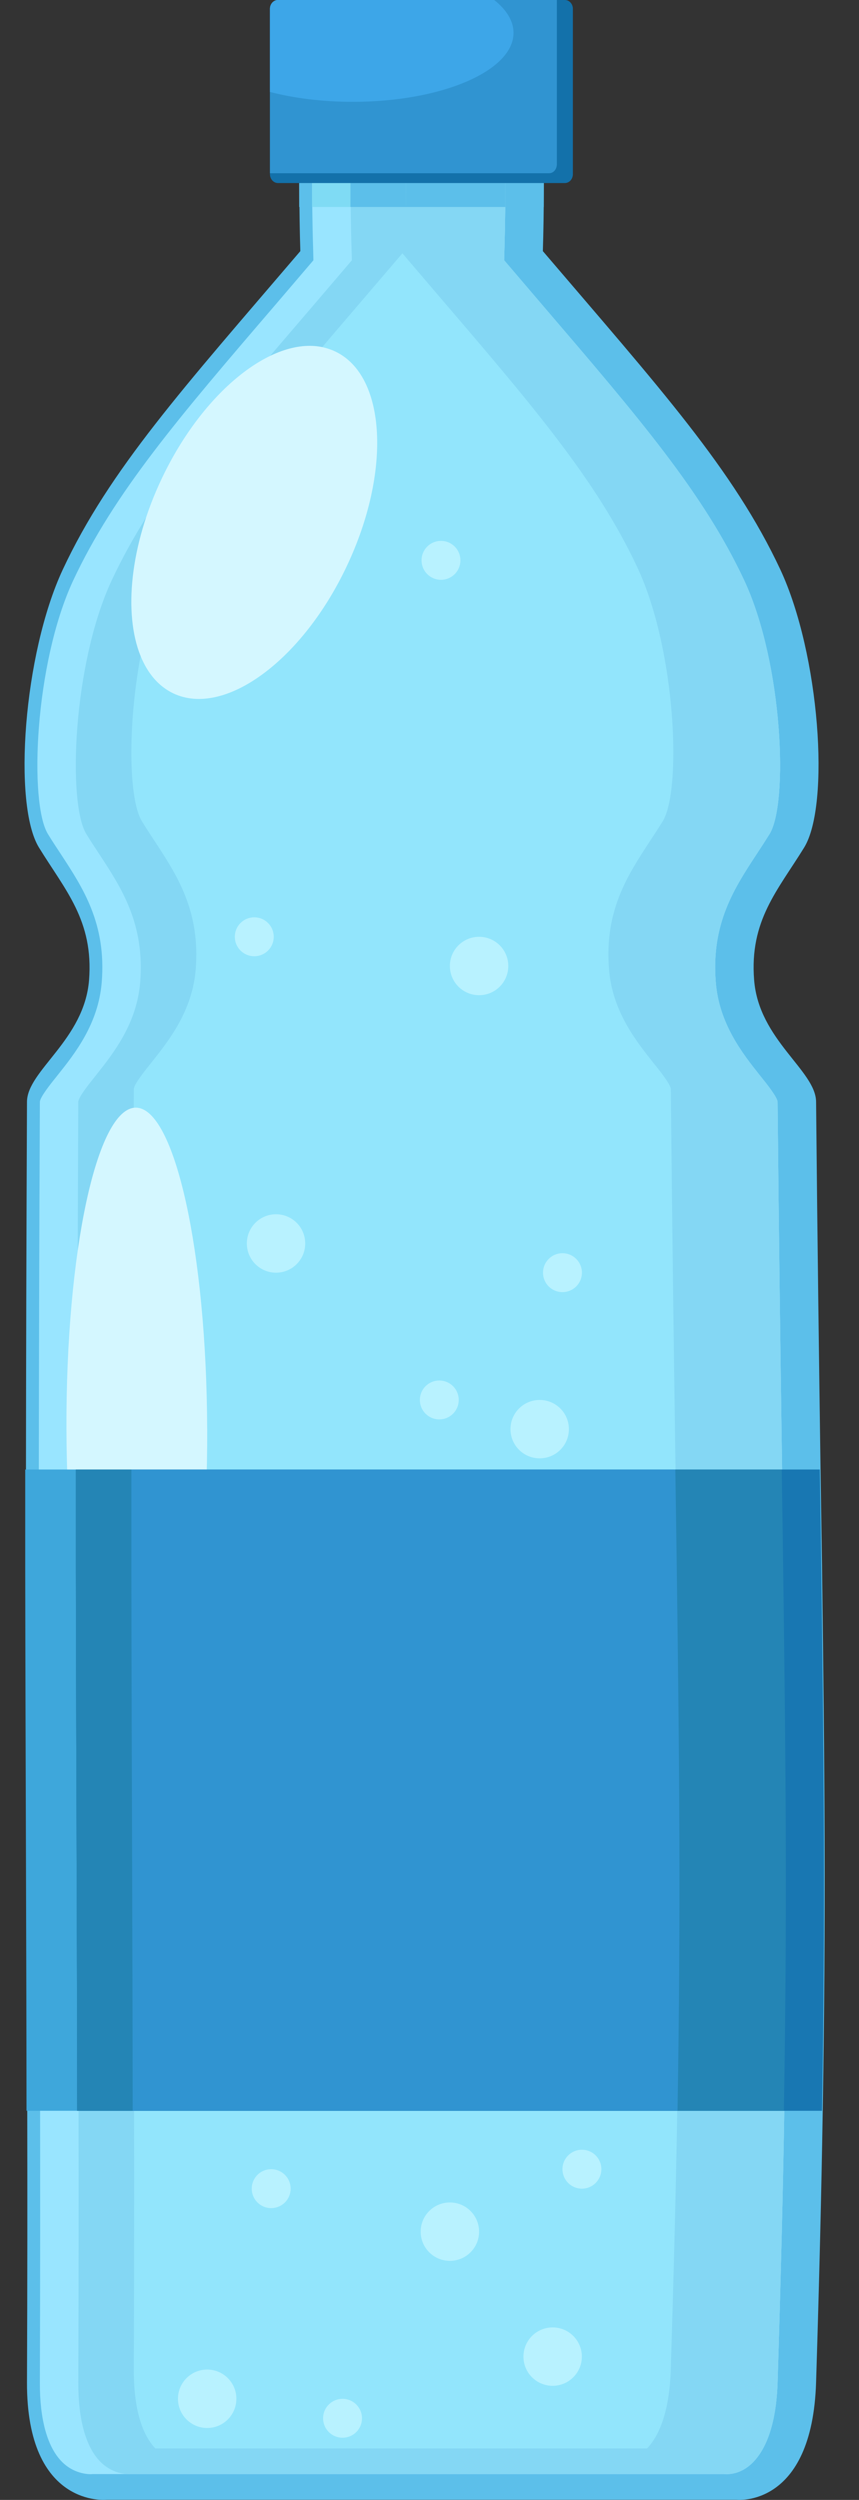 <svg width="22" height="64" viewBox="0 0 22 64" fill="none" xmlns="http://www.w3.org/2000/svg">
<rect x="0" y="0" width="22" height="64" fill="#333333" stroke="none"/>
<g clip-path="url(#clip0_30_3794)">
<path d="M21.071 54.037C21.038 56.094 20.983 58.351 20.901 60.989C20.801 64.216 18.86 63.997 18.86 63.997H2.732C2.732 63.997 0.681 64.215 0.691 60.989C0.702 58.414 0.702 56.152 0.698 54.037C0.695 49.274 0.672 45.251 0.665 40.084V37.622C0.668 34.9 0.675 31.837 0.691 28.208C0.695 27.406 2.16 26.623 2.281 25.089C2.399 23.564 1.669 22.79 0.998 21.698C0.324 20.603 0.6 16.742 1.607 14.583C2.809 12.012 4.698 9.934 7.692 6.429C7.676 5.934 7.669 5.415 7.667 4.914C7.657 3.424 7.692 2.106 7.692 2.106H13.903C13.903 2.106 13.938 3.424 13.928 4.914C13.926 5.415 13.919 5.934 13.903 6.429C16.895 9.934 18.782 12.012 19.986 14.583C20.992 16.742 21.269 20.603 20.595 21.698C19.923 22.79 19.193 23.564 19.314 25.089C19.433 26.623 20.895 27.407 20.901 28.208C20.936 31.916 20.978 34.961 21.015 37.622C21.029 38.478 21.041 39.296 21.053 40.084C21.12 45.207 21.157 49.014 21.071 54.037H21.071Z" fill="#5CBFEA"/>
<path d="M20.087 54.028C20.054 56.054 19.998 58.322 19.916 60.969C19.867 62.663 19.246 63.303 18.665 63.339C18.645 63.342 18.629 63.342 18.609 63.342L18.534 63.339H2.367L2.334 63.342C2.222 63.342 1.881 63.32 1.589 63.027C1.214 62.65 1.017 61.947 1.021 60.992C1.03 58.414 1.03 56.152 1.027 54.038C1.024 51.536 1.017 49.238 1.011 46.87C1.004 44.73 0.998 42.537 0.994 40.084V37.621C0.998 34.899 1.004 31.84 1.021 28.212C1.021 28.093 1.293 27.752 1.474 27.528C1.917 26.973 2.521 26.212 2.606 25.142C2.725 23.644 2.127 22.735 1.553 21.858C1.444 21.694 1.336 21.53 1.228 21.353C0.742 20.565 0.883 16.989 1.874 14.862C2.925 12.616 4.563 10.705 7.042 7.816L8.027 6.663L8.021 6.411C7.978 5.097 7.994 3.594 8.007 2.763H12.932C12.945 3.594 12.958 5.097 12.919 6.411L12.912 6.663L13.91 7.832C16.379 10.715 18.011 12.619 19.062 14.862C20.053 16.99 20.195 20.565 19.709 21.353C19.6 21.527 19.492 21.695 19.383 21.859C18.808 22.735 18.211 23.645 18.332 25.142C18.415 26.212 19.019 26.974 19.462 27.532C19.642 27.755 19.915 28.097 19.915 28.215C19.948 31.672 19.987 34.558 20.023 37.09L20.036 38.003C20.046 38.725 20.056 39.421 20.066 40.094C20.132 45.025 20.171 48.91 20.085 54.028L20.087 54.028Z" fill="#99E5FF"/>
<path d="M20.087 54.028C20.054 56.054 19.998 58.322 19.916 60.969C19.886 62.02 19.637 62.663 19.308 63.011C19.111 63.225 18.885 63.326 18.665 63.339H3.352L3.316 63.342C3.302 63.342 3.286 63.342 3.263 63.339C3.122 63.333 2.83 63.283 2.574 63.027C2.199 62.65 2.002 61.947 2.006 60.992C2.015 58.414 2.015 56.152 2.012 54.038C2.009 51.536 2.002 49.238 1.995 46.87C1.989 44.73 1.982 42.537 1.979 40.084V37.621C1.982 34.899 1.989 31.84 2.005 28.212C2.005 28.093 2.278 27.752 2.458 27.528C2.898 26.973 3.505 26.212 3.591 25.142C3.709 23.644 3.112 22.735 2.537 21.858C2.429 21.694 2.32 21.53 2.212 21.353C1.726 20.565 1.867 16.989 2.859 14.862C3.909 12.616 5.548 10.705 8.027 7.816L9.012 6.663L9.005 6.411C8.962 5.097 8.979 3.594 8.992 2.763H12.932C12.945 3.594 12.958 5.097 12.919 6.411L12.912 6.663L13.91 7.832C16.379 10.715 18.011 12.619 19.062 14.862C20.053 16.99 20.195 20.565 19.709 21.353C19.6 21.527 19.492 21.695 19.383 21.859C18.808 22.735 18.211 23.645 18.332 25.142C18.415 26.212 19.019 26.974 19.462 27.532C19.642 27.755 19.915 28.097 19.915 28.215C19.948 31.672 19.987 34.558 20.023 37.09L20.036 38.003C20.046 38.725 20.056 39.421 20.066 40.094C20.132 45.025 20.171 48.91 20.085 54.028L20.087 54.028Z" fill="#84D7F4"/>
<path d="M20.087 54.028C20.054 56.054 19.998 58.322 19.916 60.969C19.886 62.02 19.637 62.663 19.308 63.011H4.773L4.737 63.014C4.724 63.014 4.708 63.014 4.684 63.011C4.543 63.005 4.251 62.956 3.995 62.699C3.988 62.693 3.985 62.689 3.979 62.683C3.614 62.302 3.424 61.606 3.427 60.663C3.437 58.086 3.437 55.824 3.434 53.71C3.431 51.208 3.424 48.91 3.417 46.542C3.411 44.401 3.404 42.208 3.401 39.756V37.293C3.404 34.571 3.411 31.512 3.427 27.883C3.427 27.765 3.7 27.424 3.88 27.2C4.32 26.645 4.928 25.884 5.013 24.813C5.131 23.316 4.534 22.407 3.959 21.53C3.851 21.366 3.742 21.202 3.634 21.024C3.148 20.236 3.289 16.661 4.281 14.533C5.331 12.287 6.97 10.377 9.449 7.488L10.306 6.486L10.434 6.335L10.427 6.082C10.391 4.927 10.398 3.626 10.411 2.763H12.932C12.945 3.594 12.958 5.097 12.919 6.411L12.912 6.663L13.91 7.832C16.379 10.715 18.011 12.619 19.062 14.862C20.053 16.99 20.195 20.565 19.708 21.353C19.6 21.527 19.491 21.695 19.383 21.859C18.808 22.735 18.211 23.645 18.332 25.142C18.415 26.212 19.019 26.974 19.462 27.532C19.642 27.755 19.915 28.097 19.915 28.215C19.948 31.672 19.987 34.558 20.023 37.09L20.036 38.003C20.046 38.725 20.056 39.421 20.066 40.094C20.132 45.025 20.171 48.91 20.085 54.028L20.087 54.028Z" fill="#84D7F4"/>
<path d="M17.351 53.7C17.319 55.725 17.262 57.994 17.18 60.641C17.151 61.691 16.902 62.335 16.573 62.683H3.979C3.614 62.302 3.424 61.606 3.427 60.663C3.437 58.086 3.437 55.824 3.434 53.71C3.431 51.208 3.424 48.91 3.418 46.542C3.411 44.401 3.404 42.208 3.401 39.756V37.293C3.404 34.571 3.411 31.512 3.427 27.883C3.427 27.765 3.7 27.424 3.88 27.2C4.32 26.645 4.928 25.884 5.013 24.813C5.131 23.316 4.534 22.407 3.959 21.53C3.851 21.366 3.743 21.202 3.634 21.024C3.299 20.479 3.263 18.605 3.601 16.795C3.749 15.985 3.975 15.19 4.281 14.533C5.151 12.671 6.428 11.037 8.254 8.886C8.628 8.443 9.029 7.98 9.449 7.487L10.306 6.485L11.175 7.503C13.645 10.386 15.277 12.29 16.327 14.533C17.319 16.66 17.46 20.236 16.974 21.024C16.866 21.198 16.757 21.365 16.649 21.529C16.074 22.406 15.477 23.315 15.598 24.813C15.681 25.883 16.285 26.645 16.728 27.203C16.909 27.427 17.181 27.768 17.181 27.886C17.214 31.343 17.253 34.229 17.289 36.761L17.302 37.673C17.313 38.396 17.322 39.092 17.332 39.765C17.398 44.696 17.437 48.58 17.352 53.699L17.351 53.7Z" fill="#92E5FC"/>
<path d="M13.924 5.299H12.939C12.946 4.457 12.937 3.669 12.93 3.147H8.004C7.995 3.669 7.986 4.46 7.993 5.299H7.663C7.653 3.809 7.688 2.491 7.688 2.491H13.899C13.899 2.491 13.934 3.809 13.925 5.299H13.924Z" fill="#5CBFEA"/>
<path d="M8.976 5.299H7.993C7.986 4.46 7.995 3.669 8.004 3.147H8.99C8.98 3.669 8.971 4.46 8.976 5.299Z" fill="#7FDBF4"/>
<path d="M10.4 5.299H8.976C8.971 4.46 8.98 3.669 8.99 3.147H10.408C10.398 3.728 10.391 4.502 10.401 5.299H10.4Z" fill="#5CBFEA"/>
<path d="M12.939 5.299H10.4C10.391 4.502 10.398 3.728 10.407 3.147H12.929C12.936 3.669 12.946 4.457 12.938 5.299H12.939Z" fill="#5CBFEA"/>
<path d="M8.585 8.998C8.48 8.948 8.368 8.912 8.253 8.886C6.96 8.62 5.196 10.032 4.143 12.251C3.328 13.968 3.161 15.709 3.601 16.795C3.781 17.238 4.06 17.57 4.438 17.751C5.748 18.371 7.738 16.913 8.88 14.497C10.026 12.081 9.895 9.618 8.585 8.998H8.585Z" fill="#D4F7FF"/>
<path d="M5.307 36.582C5.322 41.127 4.527 44.815 3.532 44.819C2.536 44.822 1.717 41.14 1.702 36.594C1.686 32.049 2.482 28.361 3.477 28.357C4.472 28.354 5.291 32.037 5.306 36.582L5.307 36.582Z" fill="#D4F7FF"/>
<path d="M21.052 54.038H0.679C0.676 49.274 0.653 45.252 0.646 40.084V37.621H20.996C21.009 38.478 21.022 39.296 21.032 40.084C21.101 45.206 21.137 49.014 21.052 54.038Z" fill="#3EA7DB"/>
<path d="M21.052 54.038H1.976C1.973 49.274 1.95 45.252 1.943 40.084V37.621H20.996C21.009 38.478 21.022 39.296 21.032 40.084C21.101 45.206 21.137 49.014 21.052 54.038Z" fill="#1877B2"/>
<path d="M20.077 54.038H1.976C1.973 49.274 1.95 45.252 1.943 40.084V37.621H20.021C20.034 38.478 20.047 39.296 20.057 40.084C20.126 45.206 20.162 49.014 20.076 54.038H20.077Z" fill="#2485B5"/>
<path d="M17.351 54.038H1.976C1.973 49.274 1.95 45.252 1.943 40.084V37.621H17.296C17.309 38.478 17.322 39.296 17.332 40.084C17.401 45.206 17.437 49.014 17.352 54.038H17.351Z" fill="#2485B5"/>
<path d="M17.351 54.038H3.398C3.394 49.274 3.371 45.252 3.365 40.084V37.621H17.296C17.309 38.478 17.322 39.296 17.332 40.084C17.401 45.206 17.437 49.014 17.352 54.038H17.351Z" fill="#3094D1"/>
<path d="M14.672 0.224V4.459C14.672 4.584 14.581 4.686 14.469 4.686H7.118C7.006 4.686 6.914 4.584 6.914 4.459V0.224C6.914 0.102 7.006 0 7.118 0H14.469C14.581 0 14.672 0.102 14.672 0.224Z" fill="#1371AA"/>
<path d="M14.262 0V4.202C14.262 4.334 14.174 4.435 14.065 4.435H6.914V0.224C6.914 0.102 7.006 0 7.118 0H14.262Z" fill="#3094D1"/>
<path d="M13.152 0.84C13.152 1.816 11.31 2.607 9.038 2.607C8.26 2.607 7.535 2.515 6.914 2.354V0.224C6.914 0.102 7.006 0 7.118 0H12.657C12.972 0.249 13.152 0.539 13.152 0.84Z" fill="#3DA6E8"/>
<path d="M6.054 61.411C6.054 61.824 5.719 62.159 5.306 62.159C4.893 62.159 4.558 61.824 4.558 61.411C4.558 60.998 4.893 60.663 5.306 60.663C5.719 60.663 6.054 60.998 6.054 61.411Z" fill="#B8F2FF"/>
<path d="M12.27 57.133C12.27 57.546 11.935 57.88 11.522 57.88C11.109 57.88 10.774 57.546 10.774 57.133C10.774 56.719 11.109 56.385 11.522 56.385C11.935 56.385 12.27 56.719 12.27 57.133Z" fill="#B8F2FF"/>
<path d="M14.57 36.587C14.57 37.001 14.235 37.335 13.822 37.335C13.409 37.335 13.074 37.001 13.074 36.587C13.074 36.174 13.409 35.84 13.822 35.84C14.235 35.84 14.57 36.174 14.57 36.587Z" fill="#B8F2FF"/>
<path d="M7.817 31.834C7.817 32.247 7.483 32.582 7.069 32.582C6.656 32.582 6.322 32.247 6.322 31.834C6.322 31.421 6.656 31.086 7.069 31.086C7.483 31.086 7.817 31.421 7.817 31.834Z" fill="#B8F2FF"/>
<path d="M13.018 24.73C13.018 25.144 12.683 25.478 12.27 25.478C11.857 25.478 11.522 25.144 11.522 24.73C11.522 24.317 11.857 23.983 12.27 23.983C12.683 23.983 13.018 24.317 13.018 24.73Z" fill="#B8F2FF"/>
<path d="M11.792 14.345C11.792 14.621 11.569 14.844 11.294 14.844C11.019 14.844 10.796 14.621 10.796 14.345C10.796 14.07 11.019 13.847 11.294 13.847C11.569 13.847 11.792 14.07 11.792 14.345Z" fill="#B8F2FF"/>
<path d="M7.011 23.983C7.011 24.258 6.788 24.481 6.512 24.481C6.237 24.481 6.014 24.258 6.014 23.983C6.014 23.707 6.237 23.484 6.512 23.484C6.788 23.484 7.011 23.707 7.011 23.983Z" fill="#B8F2FF"/>
<path d="M14.904 32.582C14.904 32.857 14.68 33.08 14.405 33.08C14.13 33.08 13.907 32.857 13.907 32.582C13.907 32.307 14.13 32.083 14.405 32.083C14.68 32.083 14.904 32.307 14.904 32.582Z" fill="#B8F2FF"/>
<path d="M11.749 35.84C11.749 36.115 11.526 36.338 11.251 36.338C10.976 36.338 10.753 36.115 10.753 35.84C10.753 35.565 10.976 35.342 11.251 35.342C11.526 35.342 11.749 35.565 11.749 35.84Z" fill="#B8F2FF"/>
<path d="M15.402 55.533C15.402 55.808 15.179 56.032 14.904 56.032C14.628 56.032 14.405 55.808 14.405 55.533C14.405 55.258 14.628 55.035 14.904 55.035C15.179 55.035 15.402 55.258 15.402 55.533Z" fill="#B8F2FF"/>
<path d="M9.125 62.263C9.32 62.068 9.32 61.752 9.125 61.558C8.931 61.363 8.615 61.363 8.421 61.558C8.226 61.752 8.226 62.068 8.421 62.263C8.615 62.457 8.931 62.457 9.125 62.263Z" fill="#B8F2FF"/>
<path d="M7.444 56.032C7.444 56.307 7.221 56.53 6.945 56.53C6.67 56.53 6.447 56.307 6.447 56.032C6.447 55.757 6.67 55.533 6.945 55.533C7.221 55.533 7.444 55.757 7.444 56.032Z" fill="#B8F2FF"/>
<path d="M14.902 60.332C14.902 60.745 14.567 61.079 14.154 61.079C13.741 61.079 13.406 60.745 13.406 60.332C13.406 59.919 13.741 59.584 14.154 59.584C14.567 59.584 14.902 59.919 14.902 60.332Z" fill="#B8F2FF"/>
</g>
<defs>
<clipPath id="clip0_30_3794">
<rect width="20.492" height="64" fill="white" transform="translate(0.629)"/>
</clipPath>
</defs>
</svg>
